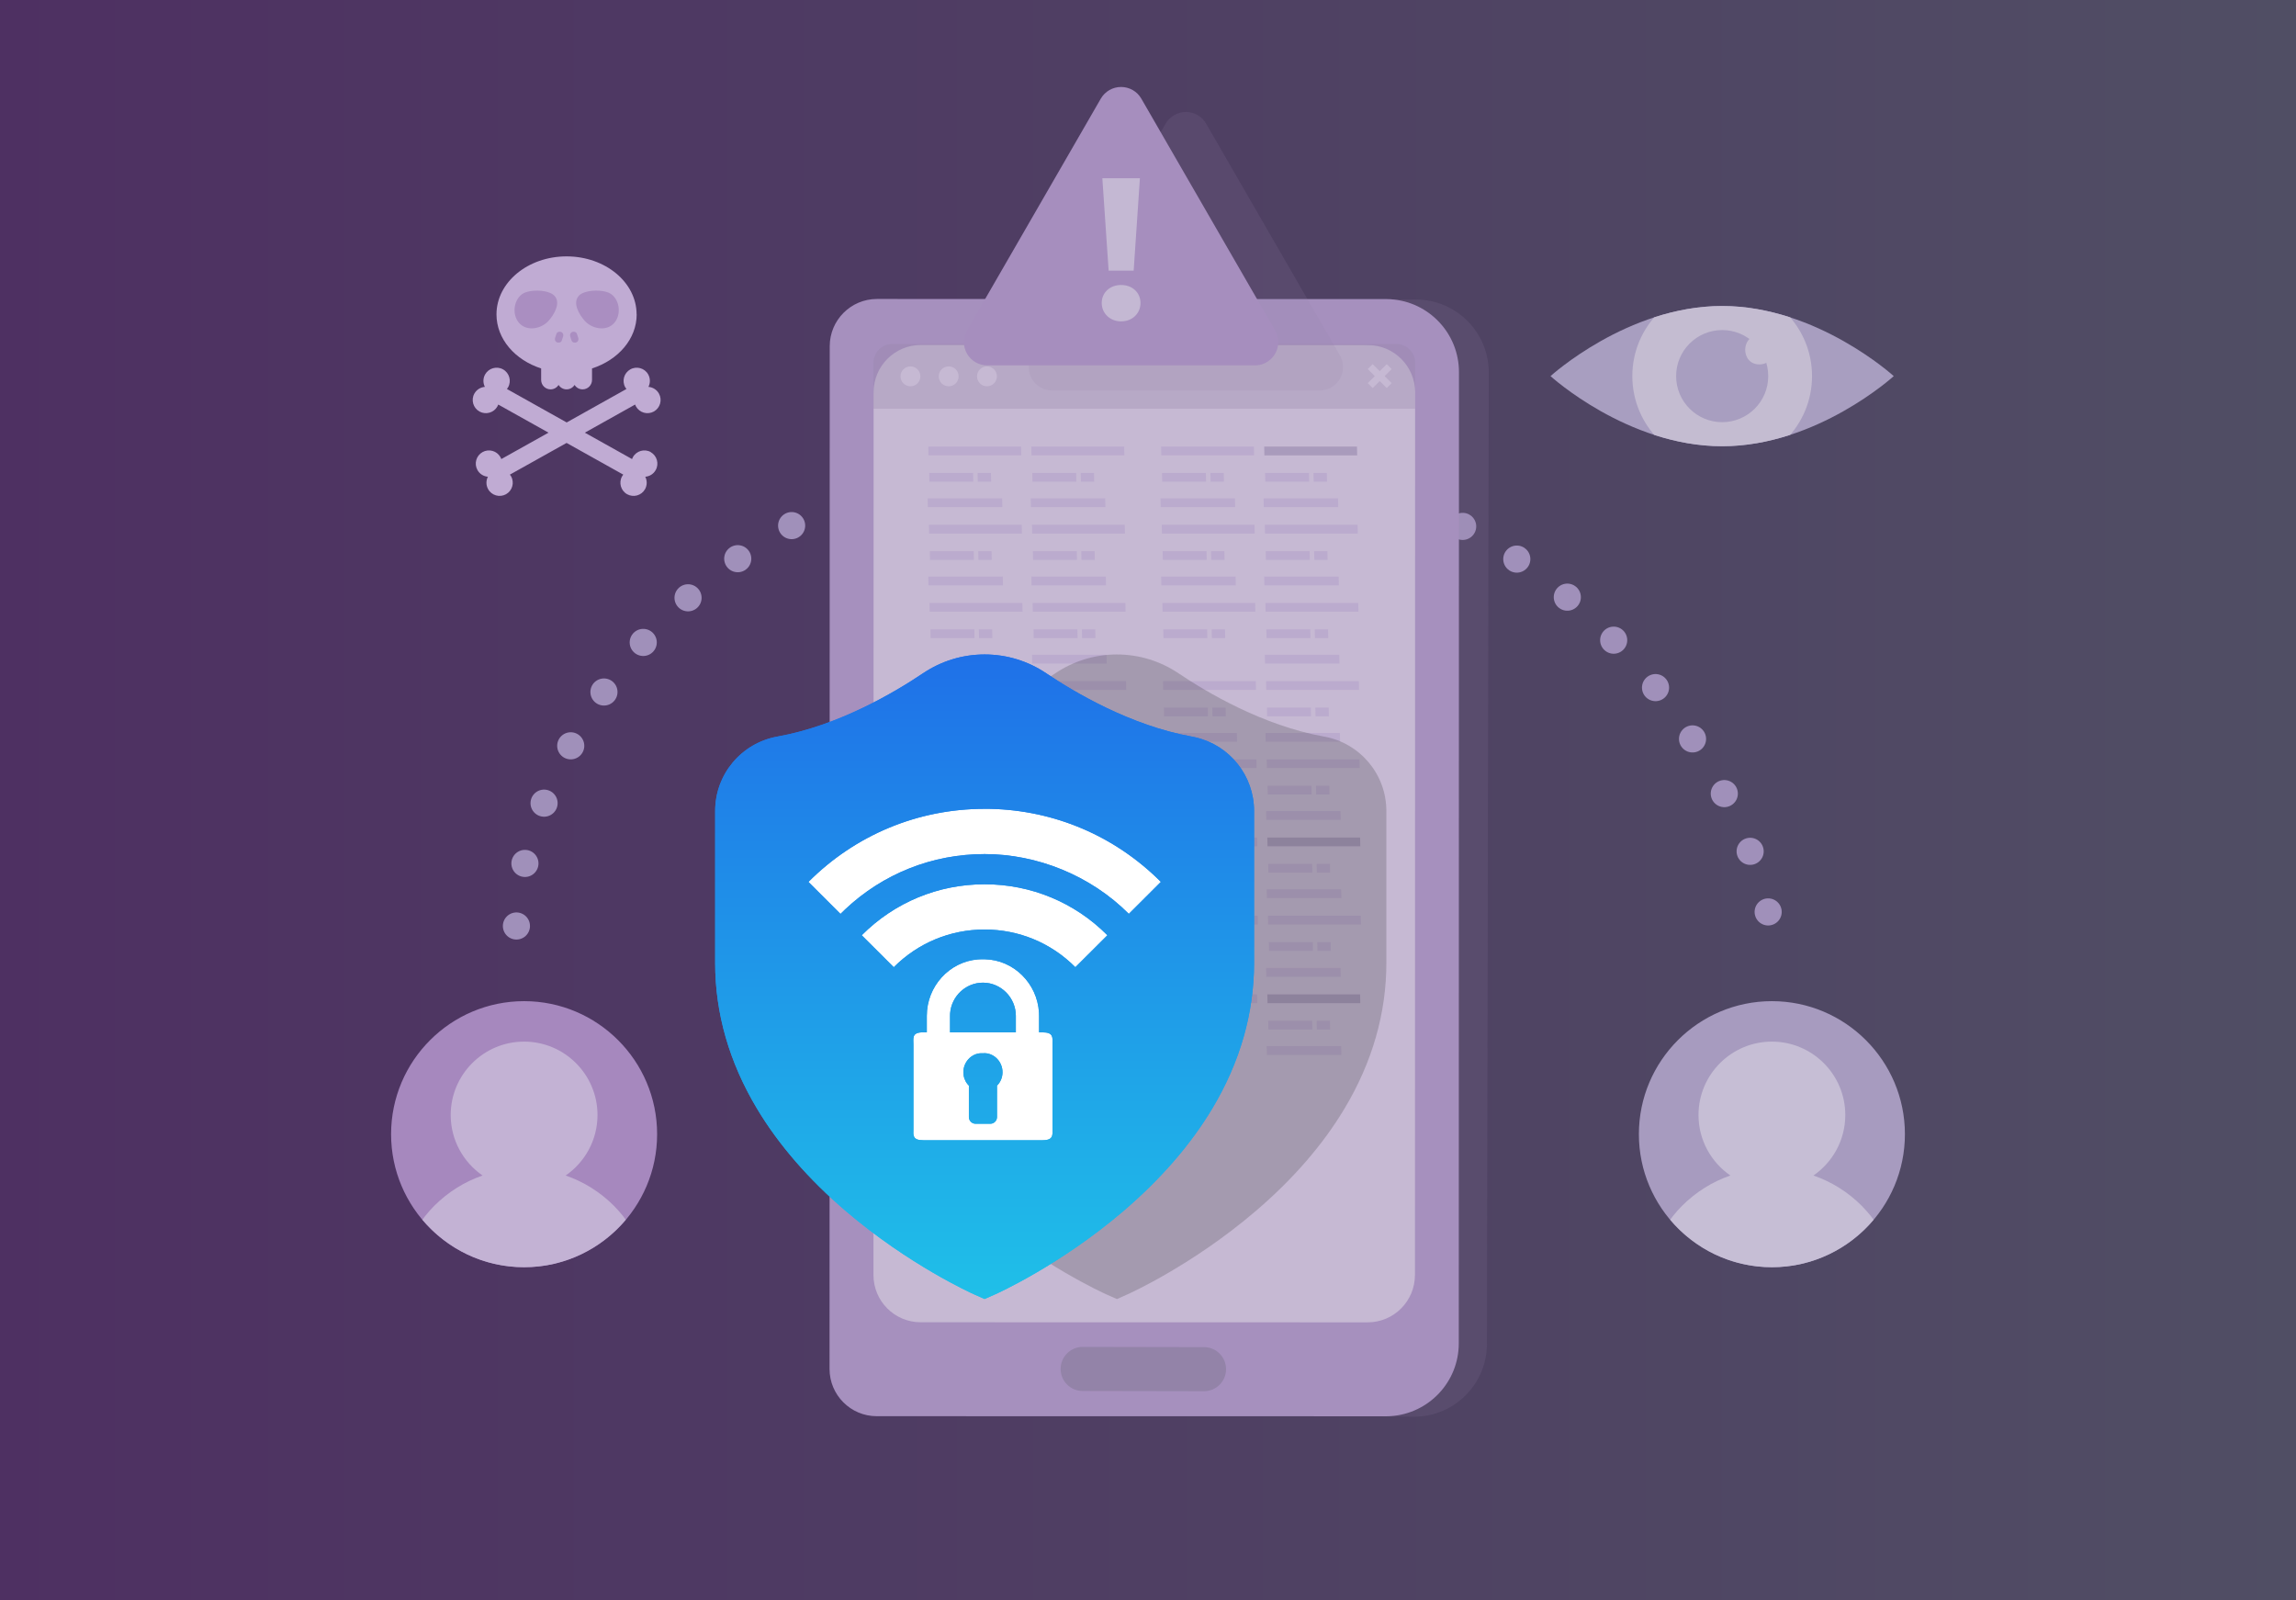 <?xml version="1.0" encoding="UTF-8"?><svg xmlns="http://www.w3.org/2000/svg" xmlns:xlink="http://www.w3.org/1999/xlink" viewBox="0 0 508 354"><rect x="0" y="0" width="508" height="354" fill="#333333" stroke="none"/><defs><style>.cls-1,.cls-2{fill:none;}.cls-3{fill:url(#New_Gradient_Swatch);}.cls-4{fill:url(#linear-gradient);opacity:.5;}.cls-2{stroke:#a090ba;stroke-dasharray:0 14;stroke-linecap:round;stroke-miterlimit:10;stroke-width:6px;}.cls-5{clip-path:url(#clippath);}.cls-6{fill:#fff;}.cls-7,.cls-8{fill:#9383a8;}.cls-9{fill:#a99bbc;}.cls-10{fill:#a688be;}.cls-11{fill:#aa8ec1;}.cls-12{fill:#bbabce;}.cls-13{fill:#a79bbf;}.cls-14{fill:#a68ebe;}.cls-15{fill:#a690be;}.cls-16{fill:#c0abd3;}.cls-17{fill:#c3b2d4;}.cls-18{fill:#c6bed5;}.cls-19{fill:#c4b8d3;}.cls-20{fill:#c4bcd1;}.cls-21{fill:#c6b9d3;}.cls-22{fill:#a89ec0;}.cls-23{fill:#1f1f1f;}.cls-24{fill:#547ac7;}.cls-25{clip-path:url(#clippath-1);}.cls-26{fill:url(#New_Gradient_Swatch-2);}.cls-8{opacity:.15;}.cls-27{opacity:.2;}.cls-28{opacity:.3;}</style><linearGradient id="linear-gradient" x1="0" y1="177" x2="508" y2="177" gradientTransform="matrix(1, 0, 0, 1, 0, 0)" gradientUnits="userSpaceOnUse"><stop offset="0" stop-color="#692e92"/><stop offset="1" stop-color="#6e6a96"/></linearGradient><linearGradient id="New_Gradient_Swatch" x1="217.86" y1="143.88" x2="217.86" y2="285.91" gradientTransform="matrix(1, 0, 0, 1, 0, 0)" gradientUnits="userSpaceOnUse"><stop offset="0" stop-color="#1f70e8"/><stop offset="1" stop-color="#1fbfe8"/></linearGradient><clipPath id="clippath"><path class="cls-3" d="M217.85,178.94c-14.73,0-28.58,5.75-38.98,16.17l7.09,7.08,1.04-1.01c8.39-7.9,19.29-12.23,30.86-12.23s23.39,4.7,31.9,13.23l7.09-7.08-1.09-1.06c-10.27-9.75-23.68-15.11-37.9-15.11Zm0,16.69c-10.27,0-19.93,4-27.19,11.28l7.09,7.07c5.37-5.38,12.5-8.34,20.09-8.34s14.73,2.96,20.09,8.34l7.09-7.07c-7.25-7.28-16.91-11.28-27.18-11.28Zm-.37,21.77c4.01,0,7.28,3.32,7.28,7.35v3.65h-14.56v-3.65l.02-.6c.3-3.75,3.44-6.75,7.25-6.75Zm.17,15.6h.29c2.17,.1,3.87,1.99,3.87,4.2,0,1.17-.45,2.22-1.22,2.98v6.96l-.03,.29c-.14,.67-.73,1.18-1.43,1.18h-3.3l-.29-.03c-.66-.14-1.17-.74-1.17-1.44v-6.96l-.31-.34c-.58-.72-.91-1.64-.91-2.64,0-2.2,1.71-4.1,3.87-4.19,.23-.01,.7-.01,.93,0h-.29Zm.2-20.78h-.73l-.71,.03c-6.37,.49-11.35,5.97-11.35,12.48v3.65h-.78l-.48,.02c-2.05,.15-1.7,1.33-1.7,2.76v18.62c-.04,1.39-.22,2.48,2.18,2.48h26.4l.47-.02c2.01-.15,1.72-1.34,1.72-2.76v-18.62c.03-1.39,.17-2.47-2.19-2.47h-.78v-3.65l-.02-.72c-.36-6.43-5.58-11.68-12.03-11.8Zm0-67.43c4.87,0,9.6,1.44,13.66,4.18,6.21,4.18,18.66,11.56,32.16,13.98l.82,.17c7.58,1.74,12.98,8.47,12.98,16.29v33.62c0,11.1-3.1,21.93-9.23,32.18-4.8,8.02-11.44,15.67-19.75,22.77-13.96,11.92-27.79,18.14-28.38,18.4l-2.27,1-2.26-1c-.58-.26-14.41-6.48-28.38-18.4-8.31-7.1-14.95-14.76-19.74-22.77-6.13-10.25-9.23-21.07-9.23-32.18v-33.62c0-8.1,5.8-15.03,13.8-16.46,13.51-2.42,25.95-9.8,32.16-13.98,4.06-2.73,8.79-4.18,13.65-4.18Z"/></clipPath><linearGradient id="New_Gradient_Swatch-2" x1="217.86" y1="143.88" x2="217.86" y2="285.91" xlink:href="#New_Gradient_Swatch"/><clipPath id="clippath-1"><path class="cls-1" d="M419,83.21s-17,15.51-37.97,15.51-37.97-15.51-37.97-15.51c0,0,17-15.51,37.97-15.51s37.97,15.51,37.97,15.51Z"/></clipPath></defs><g id="Layer_1"><rect class="cls-4" width="508" height="354"/></g><g id="Isolation_Mode"><g><g><path class="cls-10" d="M144.86,250.92c0,15.96-12.94,28.9-28.9,28.9s-28.9-12.94-28.9-28.9,12.94-28.9,28.9-28.9,28.9,12.94,28.9,28.9Z"/><path class="cls-10" d="M115.96,280.35c-16.23,0-29.43-13.2-29.43-29.43s13.2-29.43,29.43-29.43,29.43,13.2,29.43,29.43-13.2,29.43-29.43,29.43Zm0-57.8c-15.65,0-28.38,12.73-28.38,28.38s12.73,28.38,28.38,28.38,28.38-12.73,28.38-28.38-12.73-28.38-28.38-28.38Z"/></g><path class="cls-17" d="M138.15,269.43c-.11-.14-.21-.3-.33-.44-.63-.77-1.29-1.52-2-2.24-3.06-3.06-6.7-5.32-10.67-6.69,4.26-2.93,7.05-7.84,7.05-13.38,0-8.95-7.28-16.24-16.24-16.24s-16.24,7.28-16.24,16.24c0,5.55,2.8,10.45,7.05,13.38-3.97,1.37-7.61,3.64-10.67,6.69-.71,.71-1.38,1.46-2,2.24-.12,.14-.21,.3-.33,.44-.11,.14-.21,.28-.31,.42,5.4,6.41,13.48,10.5,22.5,10.5s17.1-4.09,22.5-10.5c-.1-.14-.2-.28-.31-.42Z"/></g><g><g><path class="cls-13" d="M420.95,250.92c0,15.96-12.94,28.9-28.9,28.9s-28.9-12.94-28.9-28.9,12.94-28.9,28.9-28.9,28.9,12.94,28.9,28.9Z"/><path class="cls-13" d="M392.04,280.35c-16.23,0-29.43-13.2-29.43-29.43s13.2-29.43,29.43-29.43,29.43,13.2,29.43,29.43-13.2,29.43-29.43,29.43Zm0-57.8c-15.65,0-28.38,12.73-28.38,28.38s12.73,28.38,28.38,28.38,28.38-12.73,28.38-28.38-12.73-28.38-28.38-28.38Z"/></g><path class="cls-18" d="M414.23,269.43c-.11-.14-.21-.3-.33-.44-.63-.77-1.29-1.52-2-2.24-3.06-3.06-6.7-5.32-10.67-6.69,4.26-2.93,7.05-7.84,7.05-13.38,0-8.95-7.28-16.24-16.24-16.24s-16.24,7.28-16.24,16.24c0,5.55,2.8,10.45,7.05,13.38-3.97,1.37-7.61,3.64-10.67,6.69-.71,.71-1.38,1.46-2,2.24-.12,.14-.21,.3-.33,.44-.11,.14-.21,.28-.31,.42,5.4,6.41,13.48,10.5,22.5,10.5s17.1-4.09,22.5-10.5c-.1-.14-.2-.28-.31-.42Z"/></g><path class="cls-2" d="M114.26,204.86c0-26.03,29.33-105.75,135.77-105.75s142.01,87.97,142.01,109.65"/><g><g><g><g><rect class="cls-21" x="141.19" y="124.33" width="225.82" height="126.69" transform="translate(65.91 441.4) rotate(-89.89)"/><path class="cls-24" d="M317.51,301l-127.26-.26,.43-226.38,127.26,.26-.43,226.38Zm-126.69-.82l126.13,.25,.43-225.25-126.13-.25-.43,225.25Z"/></g><path class="cls-8" d="M313.29,66.26l-73.25,.42-.02,9.51,37.1,.08,26.44,.15c8.91,.02,16.12,7.26,16.1,16.16l-.34,183.95c-.02,8.91-7.25,16.12-16.16,16.1l-63.54,.13-.04,19.97,73.25,.69c8.91,.02,16.14-7.19,16.16-16.1l.4-214.89c.02-8.91-7.19-16.15-16.1-16.16Z"/><path class="cls-15" d="M307.79,66.2c-.36-.02-.74-.04-1.12-.04l-112.63-.02c-5.78,0-10.46,4.68-10.46,10.46l-.04,226.26c0,5.77,4.68,10.45,10.44,10.45l112.64,.02c.36,0,.74,0,1.1-.04,8.4-.56,15.04-7.55,15.04-16.1l.04-214.88c0-8.54-6.63-15.53-15.02-16.1Zm5.27,215.89c0,5.77-4.69,10.46-10.46,10.46l-98.9-.02c-5.77,0-10.44-4.68-10.44-10.45l.03-195.31c0-5.77,4.68-10.45,10.45-10.45l98.91,.02c5.77,0,10.45,4.68,10.45,10.45l-.03,195.3Z"/><path class="cls-7" d="M266.38,307.78l-26.85-.05c-2.69,0-4.87-2.19-4.86-4.88h0c0-2.69,2.19-4.87,4.88-4.87l26.85,.05c2.69,0,4.87,2.19,4.87,4.89h0c0,2.69-2.19,4.87-4.89,4.86Z"/></g><polygon class="cls-9" points="238.84 193.07 238.8 191.13 229.09 191.13 229.13 193.07 238.84 193.07"/><polygon class="cls-9" points="300.97 187.23 300.93 185.29 280.4 185.29 280.44 187.23 300.97 187.23"/><polygon class="cls-9" points="300.97 221.93 300.93 219.99 280.4 219.99 280.44 221.93 300.97 221.93"/><polygon class="cls-9" points="300.28 100.74 300.24 98.8 279.71 98.8 279.75 100.74 300.28 100.74"/><g><polygon class="cls-12" points="216.17 210.37 216.13 208.43 206.42 208.43 206.46 210.37 216.17 210.37"/><polygon class="cls-12" points="226.79 204.53 226.75 202.59 206.22 202.59 206.26 204.53 226.79 204.53"/><polygon class="cls-12" points="222.46 198.69 222.42 196.75 205.95 196.75 205.99 198.69 222.46 198.69"/><polygon class="cls-12" points="220.12 210.37 220.08 208.43 217.13 208.43 217.17 210.37 220.12 210.37"/><polygon class="cls-12" points="238.98 210.37 238.94 208.43 229.23 208.43 229.27 210.37 238.98 210.37"/><polygon class="cls-12" points="249.6 204.53 249.56 202.59 229.02 202.59 229.06 204.53 249.6 204.53"/><polygon class="cls-12" points="245.27 198.69 245.23 196.75 228.75 196.75 228.79 198.69 245.27 198.69"/><polygon class="cls-12" points="242.92 210.37 242.88 208.43 239.94 208.43 239.98 210.37 242.92 210.37"/><polygon class="cls-12" points="216.03 193.07 215.99 191.13 206.28 191.13 206.32 193.07 216.03 193.07"/><polygon class="cls-12" points="226.65 187.23 226.61 185.29 206.08 185.29 206.12 187.23 226.65 187.23"/><polygon class="cls-12" points="222.32 181.39 222.28 179.45 205.81 179.45 205.85 181.39 222.32 181.39"/><polygon class="cls-12" points="219.98 193.07 219.94 191.13 216.99 191.13 217.03 193.07 219.98 193.07"/><polygon class="cls-12" points="249.46 187.23 249.42 185.29 228.88 185.29 228.93 187.23 249.46 187.23"/><polygon class="cls-12" points="245.13 181.39 245.09 179.45 228.61 179.45 228.65 181.39 245.13 181.39"/><polygon class="cls-12" points="242.78 193.07 242.74 191.13 239.8 191.13 239.84 193.07 242.78 193.07"/><polygon class="cls-12" points="215.9 175.77 215.85 173.83 206.14 173.83 206.18 175.77 215.9 175.77"/><polygon class="cls-12" points="226.52 169.93 226.47 167.99 205.94 167.99 205.98 169.93 226.52 169.93"/><polygon class="cls-12" points="222.18 164.09 222.14 162.15 205.67 162.15 205.71 164.09 222.18 164.09"/><polygon class="cls-12" points="219.84 175.77 219.8 173.83 216.85 173.83 216.89 175.77 219.84 175.77"/><polygon class="cls-12" points="238.7 175.77 238.66 173.83 228.95 173.83 228.99 175.77 238.7 175.77"/><polygon class="cls-12" points="249.32 169.93 249.28 167.99 228.75 167.99 228.79 169.93 249.32 169.93"/><polygon class="cls-12" points="244.99 164.09 244.95 162.15 228.48 162.15 228.52 164.09 244.99 164.09"/><polygon class="cls-12" points="242.65 175.77 242.61 173.83 239.66 173.83 239.7 175.77 242.65 175.77"/><polygon class="cls-12" points="215.76 158.47 215.72 156.53 206 156.53 206.05 158.47 215.76 158.47"/><polygon class="cls-12" points="226.38 152.63 226.34 150.69 205.8 150.69 205.84 152.63 226.38 152.63"/><polygon class="cls-12" points="219.7 158.47 219.66 156.53 216.71 156.53 216.76 158.47 219.7 158.47"/><polygon class="cls-12" points="238.56 158.47 238.52 156.53 228.81 156.53 228.85 158.47 238.56 158.47"/><polygon class="cls-12" points="249.18 152.63 249.14 150.69 228.61 150.69 228.65 152.63 249.18 152.63"/><polygon class="cls-12" points="244.85 146.8 244.81 144.86 228.34 144.86 228.38 146.8 244.85 146.8"/><polygon class="cls-12" points="242.51 158.47 242.47 156.53 239.52 156.53 239.56 158.47 242.51 158.47"/><polygon class="cls-12" points="215.62 141.17 215.58 139.23 205.87 139.23 205.91 141.17 215.62 141.17"/><polygon class="cls-12" points="226.24 135.33 226.2 133.39 205.66 133.39 205.7 135.33 226.24 135.33"/><polygon class="cls-12" points="221.91 129.5 221.87 127.56 205.39 127.56 205.43 129.5 221.91 129.5"/><polygon class="cls-12" points="219.56 141.17 219.52 139.23 216.58 139.23 216.62 141.17 219.56 141.17"/><polygon class="cls-12" points="238.42 141.17 238.38 139.23 228.67 139.23 228.71 141.17 238.42 141.17"/><polygon class="cls-12" points="249.04 135.33 249 133.39 228.47 133.39 228.51 135.33 249.04 135.33"/><polygon class="cls-12" points="244.71 129.5 244.67 127.56 228.2 127.56 228.24 129.5 244.71 129.5"/><polygon class="cls-12" points="242.37 141.17 242.33 139.23 239.38 139.23 239.42 141.17 242.37 141.17"/><polygon class="cls-12" points="215.48 123.87 215.44 121.93 205.73 121.93 205.77 123.87 215.48 123.87"/><polygon class="cls-12" points="226.1 118.04 226.06 116.1 205.53 116.1 205.57 118.04 226.1 118.04"/><polygon class="cls-12" points="221.77 112.2 221.73 110.26 205.25 110.26 205.29 112.2 221.77 112.2"/><polygon class="cls-12" points="219.43 123.87 219.39 121.93 216.44 121.93 216.48 123.87 219.43 123.87"/><polygon class="cls-12" points="238.29 123.87 238.24 121.93 228.53 121.93 228.57 123.87 238.29 123.87"/><polygon class="cls-12" points="248.91 118.04 248.86 116.1 228.33 116.1 228.37 118.04 248.91 118.04"/><polygon class="cls-12" points="244.58 112.2 244.53 110.26 228.06 110.26 228.1 112.2 244.58 112.2"/><polygon class="cls-12" points="242.23 123.87 242.19 121.93 239.24 121.93 239.29 123.87 242.23 123.87"/><polygon class="cls-12" points="215.34 106.57 215.3 104.63 205.59 104.63 205.63 106.57 215.34 106.57"/><polygon class="cls-12" points="225.96 100.74 225.92 98.8 205.39 98.8 205.43 100.74 225.96 100.74"/><polygon class="cls-12" points="219.29 106.57 219.25 104.63 216.3 104.63 216.34 106.57 219.29 106.57"/><polygon class="cls-12" points="238.15 106.57 238.11 104.63 228.4 104.63 228.44 106.57 238.15 106.57"/><polygon class="cls-12" points="248.77 100.74 248.73 98.8 228.19 98.8 228.23 100.74 248.77 100.74"/><polygon class="cls-12" points="242.09 106.57 242.05 104.63 239.11 104.63 239.15 106.57 242.09 106.57"/><polygon class="cls-12" points="267.68 210.37 267.64 208.43 257.93 208.43 257.97 210.37 267.68 210.37"/><polygon class="cls-12" points="278.3 204.53 278.26 202.59 257.73 202.59 257.77 204.53 278.3 204.53"/><polygon class="cls-12" points="273.97 198.69 273.93 196.75 257.46 196.75 257.5 198.69 273.97 198.69"/><polygon class="cls-12" points="271.63 210.37 271.59 208.43 268.64 208.43 268.68 210.37 271.63 210.37"/><polygon class="cls-12" points="290.49 210.37 290.45 208.43 280.74 208.43 280.78 210.37 290.49 210.37"/><polygon class="cls-12" points="301.11 204.53 301.07 202.59 280.54 202.59 280.58 204.53 301.11 204.53"/><polygon class="cls-12" points="296.78 198.69 296.74 196.75 280.26 196.75 280.31 198.69 296.78 198.69"/><polygon class="cls-12" points="294.44 210.37 294.4 208.43 291.45 208.43 291.49 210.37 294.44 210.37"/><polygon class="cls-12" points="267.55 193.07 267.51 191.13 257.79 191.13 257.83 193.07 267.55 193.07"/><polygon class="cls-12" points="278.17 187.23 278.13 185.29 257.59 185.29 257.63 187.23 278.17 187.23"/><polygon class="cls-12" points="273.84 181.39 273.79 179.45 257.32 179.45 257.36 181.39 273.84 181.39"/><polygon class="cls-12" points="271.49 193.07 271.45 191.13 268.5 191.13 268.54 193.07 271.49 193.07"/><polygon class="cls-12" points="290.35 193.07 290.31 191.13 280.6 191.13 280.64 193.07 290.35 193.07"/><polygon class="cls-12" points="296.64 181.39 296.6 179.45 280.13 179.45 280.17 181.39 296.64 181.39"/><polygon class="cls-12" points="294.3 193.07 294.26 191.13 291.31 191.13 291.35 193.07 294.3 193.07"/><polygon class="cls-12" points="267.41 175.77 267.37 173.83 257.66 173.83 257.7 175.77 267.41 175.77"/><polygon class="cls-12" points="278.03 169.93 277.99 167.99 257.45 167.99 257.49 169.93 278.03 169.93"/><polygon class="cls-12" points="273.7 164.09 273.66 162.15 257.18 162.15 257.22 164.09 273.7 164.09"/><polygon class="cls-12" points="271.35 175.77 271.31 173.83 268.37 173.83 268.41 175.77 271.35 175.77"/><polygon class="cls-12" points="290.21 175.77 290.17 173.83 280.46 173.83 280.5 175.77 290.21 175.77"/><polygon class="cls-12" points="300.83 169.93 300.79 167.99 280.26 167.99 280.3 169.93 300.83 169.93"/><polygon class="cls-12" points="296.5 164.09 296.46 162.15 279.99 162.15 280.03 164.09 296.5 164.09"/><polygon class="cls-12" points="294.16 175.77 294.12 173.83 291.17 173.83 291.21 175.77 294.16 175.77"/><polygon class="cls-12" points="273.97 233.39 273.93 231.45 257.46 231.45 257.5 233.39 273.97 233.39"/><polygon class="cls-12" points="296.78 233.39 296.74 231.45 280.26 231.45 280.31 233.39 296.78 233.39"/><polygon class="cls-12" points="267.55 227.76 267.51 225.82 257.79 225.82 257.83 227.76 267.55 227.76"/><polygon class="cls-12" points="278.17 221.93 278.13 219.99 257.59 219.99 257.63 221.93 278.17 221.93"/><polygon class="cls-12" points="273.84 216.09 273.79 214.15 257.32 214.15 257.36 216.09 273.84 216.09"/><polygon class="cls-12" points="271.49 227.76 271.45 225.82 268.5 225.82 268.54 227.76 271.49 227.76"/><polygon class="cls-12" points="290.35 227.76 290.31 225.82 280.6 225.82 280.64 227.76 290.35 227.76"/><polygon class="cls-12" points="296.64 216.09 296.6 214.15 280.13 214.15 280.17 216.09 296.64 216.09"/><polygon class="cls-12" points="294.3 227.76 294.26 225.82 291.31 225.82 291.35 227.76 294.3 227.76"/><polygon class="cls-12" points="267.27 158.47 267.23 156.53 257.52 156.53 257.56 158.47 267.27 158.47"/><polygon class="cls-12" points="277.89 152.63 277.85 150.69 257.32 150.69 257.36 152.63 277.89 152.63"/><polygon class="cls-12" points="271.22 158.47 271.17 156.53 268.23 156.53 268.27 158.47 271.22 158.47"/><polygon class="cls-12" points="290.07 158.47 290.03 156.53 280.32 156.53 280.36 158.47 290.07 158.47"/><polygon class="cls-12" points="300.69 152.63 300.65 150.69 280.12 150.69 280.16 152.63 300.69 152.63"/><polygon class="cls-12" points="296.36 146.8 296.32 144.86 279.85 144.86 279.89 146.8 296.36 146.8"/><polygon class="cls-12" points="294.02 158.47 293.98 156.53 291.03 156.53 291.07 158.47 294.02 158.47"/><polygon class="cls-12" points="267.13 141.17 267.09 139.23 257.38 139.23 257.42 141.17 267.13 141.17"/><polygon class="cls-12" points="277.75 135.33 277.71 133.39 257.18 133.39 257.22 135.33 277.75 135.33"/><polygon class="cls-12" points="273.42 129.5 273.38 127.56 256.9 127.56 256.95 129.5 273.42 129.5"/><polygon class="cls-12" points="271.08 141.17 271.04 139.23 268.09 139.23 268.13 141.17 271.08 141.17"/><polygon class="cls-12" points="289.94 141.17 289.9 139.23 280.18 139.23 280.23 141.17 289.94 141.17"/><polygon class="cls-12" points="300.56 135.33 300.52 133.39 279.98 133.39 280.02 135.33 300.56 135.33"/><polygon class="cls-12" points="296.23 129.5 296.19 127.56 279.71 127.56 279.75 129.5 296.23 129.5"/><polygon class="cls-12" points="293.88 141.17 293.84 139.23 290.89 139.23 290.94 141.17 293.88 141.17"/><polygon class="cls-12" points="266.99 123.87 266.95 121.93 257.24 121.93 257.28 123.87 266.99 123.87"/><polygon class="cls-12" points="277.61 118.04 277.57 116.1 257.04 116.1 257.08 118.04 277.61 118.04"/><polygon class="cls-12" points="273.28 112.2 273.24 110.26 256.77 110.26 256.81 112.2 273.28 112.2"/><polygon class="cls-12" points="270.94 123.87 270.9 121.93 267.95 121.93 267.99 123.87 270.94 123.87"/><polygon class="cls-12" points="289.8 123.87 289.76 121.93 280.05 121.93 280.09 123.87 289.8 123.87"/><polygon class="cls-12" points="300.42 118.04 300.38 116.1 279.84 116.1 279.89 118.04 300.42 118.04"/><polygon class="cls-12" points="296.09 112.2 296.05 110.26 279.57 110.26 279.61 112.2 296.09 112.2"/><polygon class="cls-12" points="293.74 123.87 293.7 121.93 290.76 121.93 290.8 123.87 293.74 123.87"/><polygon class="cls-12" points="266.85 106.57 266.81 104.63 257.1 104.63 257.14 106.57 266.85 106.57"/><polygon class="cls-12" points="277.47 100.74 277.43 98.8 256.9 98.8 256.94 100.74 277.47 100.74"/><polygon class="cls-12" points="270.8 106.57 270.76 104.63 267.81 104.63 267.85 106.57 270.8 106.57"/><polygon class="cls-12" points="289.66 106.57 289.62 104.63 279.91 104.63 279.95 106.57 289.66 106.57"/><polygon class="cls-12" points="293.61 106.57 293.56 104.63 290.62 104.63 290.66 106.57 293.61 106.57"/></g></g><g><g class="cls-28"><path class="cls-7" d="M313.1,90.42h-119.84v-10.16c0-2.3,1.86-4.16,4.16-4.16h111.52c2.3,0,4.16,1.86,4.16,4.16v10.16Z"/></g><g><path class="cls-21" d="M216.17,83.26c0-1.21,.98-2.2,2.2-2.2s2.2,.98,2.2,2.2c0,1.21-.98,2.2-2.2,2.2s-2.2-.98-2.2-2.2Z"/><path class="cls-21" d="M207.7,83.26c0-1.21,.98-2.2,2.2-2.2s2.2,.98,2.2,2.2-.98,2.2-2.2,2.2-2.2-.98-2.2-2.2Z"/><path class="cls-21" d="M199.24,83.26c0-1.21,.98-2.2,2.2-2.2s2.2,.98,2.2,2.2-.98,2.2-2.2,2.2-2.2-.98-2.2-2.2Z"/></g><polygon class="cls-21" points="302.62 81.65 303.71 80.56 305.27 82.12 306.82 80.56 307.91 81.65 306.35 83.21 307.91 84.76 306.82 85.85 305.27 84.3 303.71 85.85 302.62 84.76 304.18 83.21 302.62 81.65"/></g></g><path class="cls-8" d="M296.3,78.35l-29.44-50.99c-.92-1.6-2.63-2.58-4.48-2.58s-3.55,.98-4.48,2.58l-29.6,51.27c-.92,1.6-.92,3.57,0,5.17,.92,1.6,2.63,2.58,4.48,2.58h59.21c2.85,0,5.17-2.31,5.17-5.17,0-1.06-.32-2.04-.87-2.86Z"/><g><path class="cls-14" d="M281.96,72.81l-29.44-50.99c-.92-1.6-2.63-2.58-4.48-2.58s-3.55,.98-4.48,2.58l-29.6,51.27c-.92,1.6-.92,3.57,0,5.17,.92,1.6,2.63,2.58,4.48,2.58h59.21c2.85,0,5.17-2.31,5.17-5.17,0-1.06-.32-2.04-.87-2.86Z"/><path class="cls-19" d="M243.76,67.03c0-2.28,1.79-3.98,4.29-3.98s4.29,1.7,4.29,3.98-1.79,4.07-4.29,4.07-4.29-1.83-4.29-4.07Zm.13-27.59h8.32l-1.38,20.43h-5.54l-1.39-20.43Z"/></g><g><g class="cls-27"><path class="cls-23" d="M292.93,162.95c-13.51-2.42-25.95-9.8-32.16-13.98-4.06-2.73-8.78-4.18-13.65-4.18s-9.59,1.44-13.65,4.18c-6.21,4.18-18.65,11.56-32.16,13.98-8,1.43-13.81,8.36-13.81,16.46v33.62c0,11.11,3.11,21.93,9.23,32.18,4.79,8.02,11.44,15.68,19.74,22.77,13.97,11.93,27.8,18.15,28.38,18.41l2.27,1.01,2.27-1.01c.58-.26,14.41-6.48,28.38-18.41,8.31-7.09,14.95-14.75,19.74-22.77,6.13-10.25,9.23-21.07,9.23-32.18v-33.62c0-8.1-5.81-15.03-13.81-16.46Z"/></g><g><path class="cls-6" d="M262.51,164.29c-13.17-2.36-25.29-9.55-31.35-13.63-3.96-2.66-8.56-4.07-13.31-4.07s-9.35,1.41-13.31,4.07c-6.06,4.08-18.18,11.27-31.35,13.63-7.8,1.4-13.46,8.14-13.46,16.04v32.77c0,10.82,3.03,21.38,9,31.36,4.67,7.81,11.15,15.28,19.24,22.19,13.61,11.62,27.09,17.69,27.66,17.94l2.21,.98,2.21-.98c.57-.25,14.05-6.31,27.66-17.94,8.1-6.91,14.57-14.38,19.24-22.19,5.97-9.99,9-20.54,9-31.36v-32.77c0-7.9-5.66-14.64-13.46-16.04Z"/><g><path class="cls-3" d="M217.85,178.94c-14.73,0-28.58,5.75-38.98,16.17l7.09,7.08,1.04-1.01c8.39-7.9,19.29-12.23,30.86-12.23s23.39,4.7,31.9,13.23l7.09-7.08-1.09-1.06c-10.27-9.75-23.68-15.11-37.9-15.11Zm0,16.69c-10.27,0-19.93,4-27.19,11.28l7.09,7.07c5.37-5.38,12.5-8.34,20.09-8.34s14.73,2.96,20.09,8.34l7.09-7.07c-7.25-7.28-16.91-11.28-27.18-11.28Zm-.37,21.77c4.01,0,7.28,3.32,7.28,7.35v3.65h-14.56v-3.65l.02-.6c.3-3.75,3.44-6.75,7.25-6.75Zm.17,15.6h.29c2.17,.1,3.87,1.99,3.87,4.2,0,1.17-.45,2.22-1.22,2.98v6.96l-.03,.29c-.14,.67-.73,1.18-1.43,1.18h-3.3l-.29-.03c-.66-.14-1.17-.74-1.17-1.44v-6.96l-.31-.34c-.58-.72-.91-1.64-.91-2.64,0-2.2,1.71-4.1,3.87-4.19,.23-.01,.7-.01,.93,0h-.29Zm.2-20.78h-.73l-.71,.03c-6.37,.49-11.35,5.97-11.35,12.48v3.65h-.78l-.48,.02c-2.05,.15-1.7,1.33-1.7,2.76v18.62c-.04,1.39-.22,2.48,2.18,2.48h26.4l.47-.02c2.01-.15,1.72-1.34,1.72-2.76v-18.62c.03-1.39,.17-2.47-2.19-2.47h-.78v-3.65l-.02-.72c-.36-6.43-5.58-11.68-12.03-11.8Zm0-67.43c4.87,0,9.6,1.44,13.66,4.18,6.21,4.18,18.66,11.56,32.16,13.98l.82,.17c7.58,1.74,12.98,8.47,12.98,16.29v33.62c0,11.1-3.1,21.93-9.23,32.18-4.8,8.02-11.44,15.67-19.75,22.77-13.96,11.92-27.79,18.14-28.38,18.4l-2.27,1-2.26-1c-.58-.26-14.41-6.48-28.38-18.4-8.31-7.1-14.95-14.76-19.74-22.77-6.13-10.25-9.23-21.07-9.23-32.18v-33.62c0-8.1,5.8-15.03,13.8-16.46,13.51-2.42,25.95-9.8,32.16-13.98,4.06-2.73,8.79-4.18,13.65-4.18Z"/><g class="cls-5"><rect class="cls-26" x="154.16" y="140.72" width="127.39" height="150.74"/></g></g></g></g></g><g id="OBJECTS"><g><g><path class="cls-16" d="M140.85,69.55c0-7.09-6.94-12.83-15.5-12.83s-15.5,5.75-15.5,12.83c0,5.45,4.1,10.1,9.88,11.96v2.54c0,1.16,.94,2.09,2.09,2.09,.74,0,1.39-.39,1.77-.98,.37,.59,1.02,.98,1.77,.98s1.39-.39,1.77-.98c.37,.59,1.02,.98,1.77,.98,1.16,0,2.09-.94,2.09-2.09v-2.54c5.78-1.86,9.88-6.51,9.88-11.96Z"/><g><path class="cls-11" d="M121.23,64.62c-1.83-.56-4.55-.39-5.69,.43-1.97,1.42-2.25,4.64-.68,6.41,1.75,1.96,4.95,1.27,6.52-.49,1.25-1.4,2.81-4.04,1.23-5.6-.32-.32-.81-.57-1.39-.74Z"/><path class="cls-11" d="M128.14,65.37c-1.58,1.56-.02,4.2,1.23,5.6,1.57,1.77,4.78,2.45,6.52,.49,1.58-1.77,1.3-4.98-.68-6.41-1.14-.82-3.86-.99-5.69-.43-.57,.18-1.06,.42-1.39,.74Z"/></g><g><path class="cls-11" d="M124.27,75.41c.11-.25,.18-.61,.27-.81,.18-.4,.12-.86-.29-1.11-.35-.2-.93-.11-1.11,.29-.11,.25-.18,.61-.27,.81-.18,.4-.12,.87,.29,1.11,.35,.2,.93,.11,1.11-.29h0Z"/><path class="cls-11" d="M126.49,75.41c-.11-.25-.18-.61-.27-.81-.18-.4-.12-.86,.29-1.11,.35-.2,.93-.11,1.11,.29,.11,.25,.18,.61,.27,.81,.18,.4,.12,.87-.29,1.11-.35,.2-.92,.11-1.1-.29h0Z"/></g></g><path class="cls-16" d="M143.99,100.02c-1.4-.79-3.18-.28-3.96,1.12-.08,.14-.14,.28-.19,.42l-10.44-5.84,11.12-6.22c.05,.14,.11,.28,.19,.42,.79,1.4,2.56,1.9,3.96,1.12,1.4-.79,1.91-2.56,1.12-3.97-.49-.88-1.38-1.41-2.32-1.48,.43-.84,.44-1.87-.05-2.75-.78-1.4-2.56-1.91-3.96-1.12-1.4,.79-1.91,2.56-1.12,3.96,.08,.14,.17,.26,.26,.38l-13.22,7.4-13.22-7.4c.09-.12,.18-.24,.26-.38,.79-1.4,.28-3.18-1.12-3.96-1.4-.79-3.18-.28-3.97,1.12-.49,.88-.48,1.91-.05,2.75-.94,.07-1.82,.6-2.32,1.48-.79,1.4-.28,3.18,1.12,3.97,1.4,.78,3.18,.28,3.97-1.12,.08-.14,.14-.28,.19-.42l11.12,6.22-10.44,5.84c-.05-.14-.11-.28-.19-.42-.79-1.4-2.56-1.91-3.97-1.12-1.4,.79-1.91,2.56-1.12,3.97,.49,.88,1.38,1.41,2.31,1.48-.43,.84-.44,1.87,.05,2.75,.78,1.4,2.56,1.9,3.96,1.12,1.4-.79,1.91-2.56,1.12-3.96-.08-.14-.17-.26-.26-.38l12.54-7.01,12.54,7.01c-.09,.12-.18,.25-.26,.38-.79,1.4-.28,3.18,1.12,3.96,1.4,.78,3.18,.28,3.96-1.12,.49-.88,.48-1.91,.05-2.75,.94-.07,1.82-.6,2.31-1.48,.79-1.4,.28-3.18-1.12-3.97Z"/></g><g><g class="cls-25"><path class="cls-22" d="M419,83.21s-17,15.51-37.97,15.51-37.97-15.51-37.97-15.51c0,0,17-15.51,37.97-15.51s37.97,15.51,37.97,15.51Z"/><path class="cls-20" d="M400.92,83.21c0,10.98-8.9,19.88-19.88,19.88s-19.88-8.9-19.88-19.88,8.9-19.88,19.88-19.88,19.88,8.9,19.88,19.88Z"/><circle class="cls-22" cx="381.04" cy="83.21" r="10.19"/></g><path class="cls-20" d="M389.26,80.62c4.17,0,4.17-6.46,0-6.46s-4.17,6.46,0,6.46h0Z"/></g></g></svg>